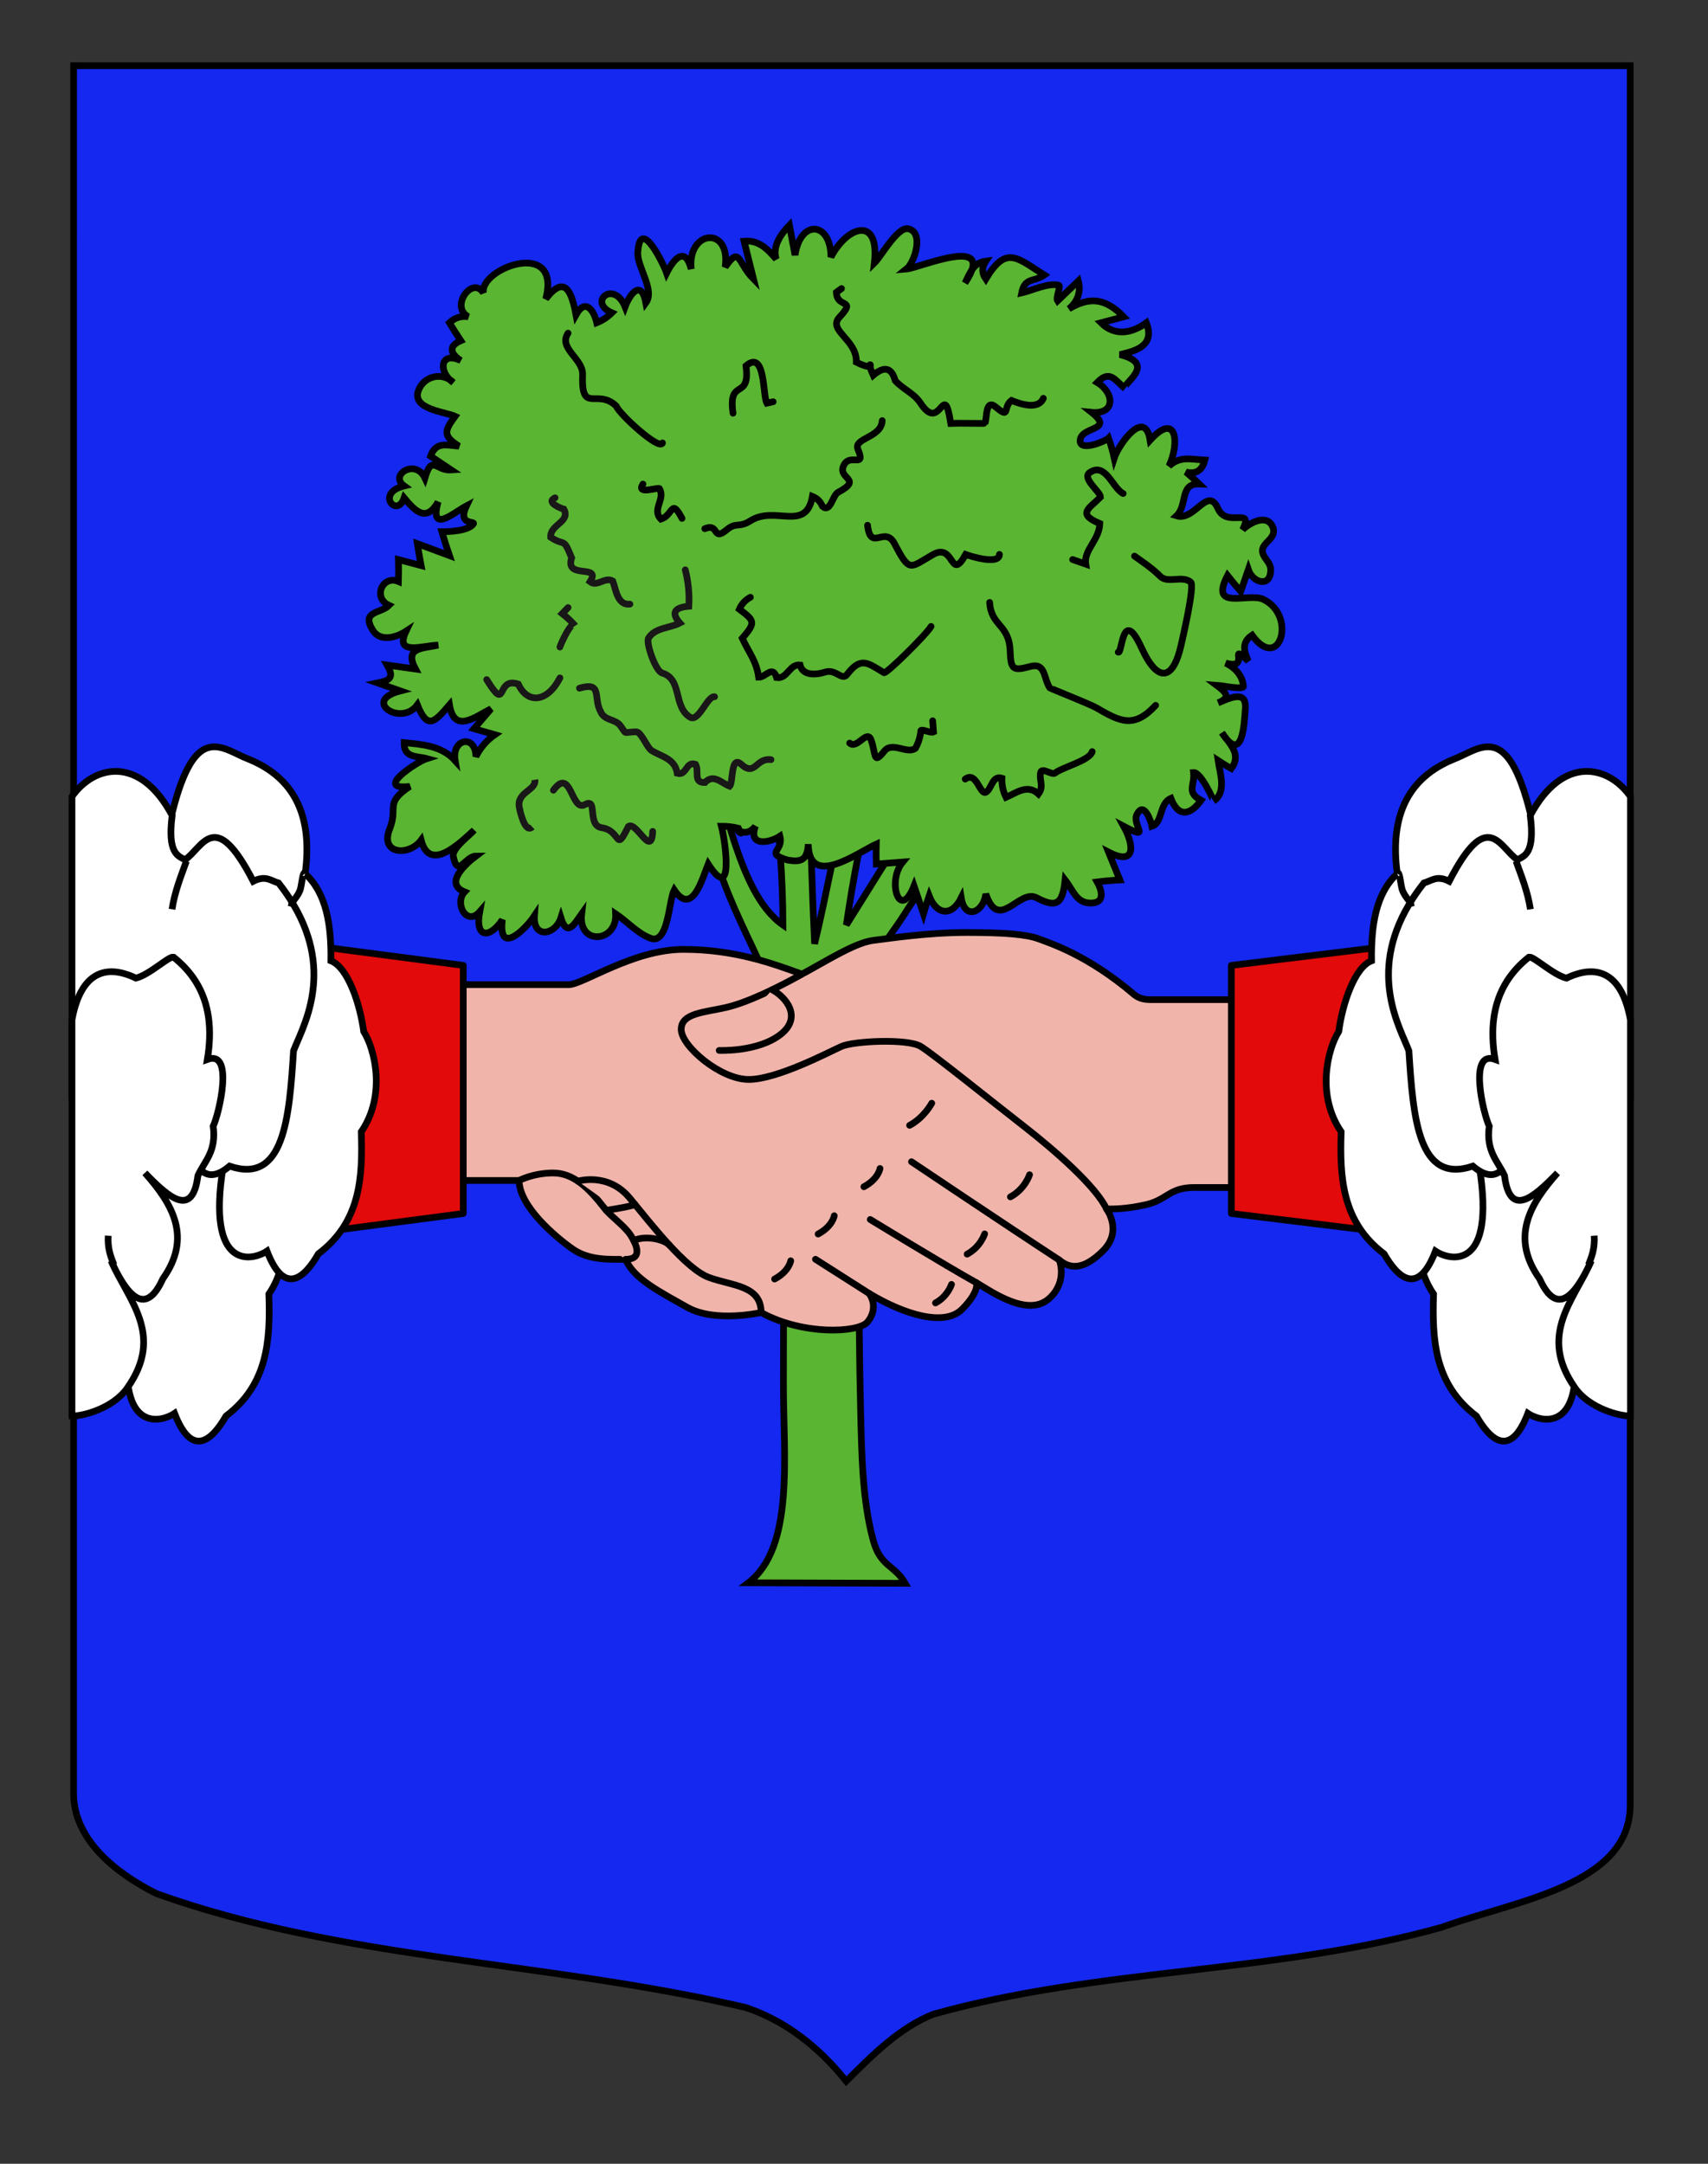<?xml version="1.0" encoding="utf-8"?>
<!-- Generator: Adobe Illustrator 15.1.0, SVG Export Plug-In . SVG Version: 6.00 Build 0)  -->
<!DOCTYPE svg PUBLIC "-//W3C//DTD SVG 1.1//EN" "http://www.w3.org/Graphics/SVG/1.1/DTD/svg11.dtd">
<svg version="1.1" id="Calque_2" xmlns="http://www.w3.org/2000/svg" xmlns:xlink="http://www.w3.org/1999/xlink" x="0px" y="0px"
	 width="255.118px" height="323.148px" viewBox="0 0 255.118 323.148" enable-background="new 0 0 255.118 323.148"
	 xml:space="preserve">
<rect x="0" y="0" width="255.118" height="323.148" fill="#333333" stroke="none"/>
<path fill="#1428F0" stroke="#000000" d="M10.994,9.814c78,0,154.504,0,232.504,0c0,135.583,0,149.083,0,259.751
	c0,12.043-17.101,14.25-28.102,18.25c-25,7-51,6-76,13c-5,2-9,6-13,10c-4-5-9-9-15-11c-30-7-60-7-88-17c-6-3-12.406-8-12.406-15
	C10.994,244.274,10.994,146.189,10.994,9.814z"/>
<g id="Arbre" transform="translate(-17.581,-735.996)">
	<path id="Tronc" fill="#5AB532" stroke="#000000" d="M121.457,843.573c-2.028-2.268-4.058-4.536-6.087-6.804
		c5.918,3.178,7.334,23.001,10.302,30.904c4.338,11.546,9.643,16.829,9.325,31.386c-0.319,14.565-0.386,29.089-0.397,43.673
		c-0.008,10.701,1.676,24.345-5.235,29.648c7.808,0.025,15.615,0.049,23.422,0.074c-1.604-2.793-3.698-2.41-4.795-6.475
		c-1.605-5.949-1.7-12.725-1.86-19.104c-0.393-15.774-0.223-31.451-0.129-47.229c0.027-4.502-0.379-9.386,0.019-13.859
		c0.49-5.503,4.219-9.41,6.506-13.032c6.152-9.741,13.476-16.745,20.487-24.654c-5.201-1.575-9.683-4.943-13.999,1.975
		c-5.005,8.021-10.011,16.041-15.017,24.063c1.912-13.304,5.178-25.929,8.086-38.703c-7.487,10.42-9.376,27.291-12.829,41.512
		c-0.725-15.297-0.909-30.64-1.267-45.966c-2.688,0.652-5.379,1.305-8.067,1.958c2.42,13.513,4.574,27.021,4.604,41.198
		C127.251,869.057,125.766,853.026,121.457,843.573c0.451,0.99,0.908,1.974,1.354,2.97
		C122.359,845.552,121.908,844.563,121.457,843.573C119.429,841.305,124.503,850.254,121.457,843.573z"/>
	<path id="Feuillage" fill="#5AB532" stroke="#000000" d="M127.873,859.687c-0.835-0.202-1.682-0.301-2.538-0.298
		c0.626,2.423,1.893,11.661-1.975,5.648c-0.87,2.139-2.377,7.893-5.077,3.863c-0.818,1.601-0.854,8.264-3.569,7.209
		c-1.978-0.768-3.433-2.475-5.174-3.643c0.233,4.297-5.647,4.828-5.077,0c-1.027,1.425-2.164,3.631-3.104,0.595
		c-0.827,2.606-4.183,3.173-3.949-0.297c-1.405,2.102-5.441,6.037-4.795,0.594c-1.857,2.818-4.123,2.821-3.386-1.188
		c-1.949,2.233-3.836-1.308-2.256-2.972c-3.183-1.293,0.325-4.313,1.692-5.35c-1.594,0-2.742,3.365-3.385,0
		c-0.139-1.256,2.418-3.011,3.103-3.863c-1.946,1.728-6.592,6.494-7.898,1.486c-1.789,2.425-6.24,2.155-4.69-1.704
		c1.29-3.213-0.835-3.772,2.997-6.32c-5.473,0.623,1.065-3.697,2.54-4.161c-1.434-0.397-3.461-0.066-3.386-2.378
		c2.699,0.261,5.618,0.454,7.617,2.675c-0.562-3.279,3.049-3.996,3.103-0.594c0.676-1.343,1.615-2.433,2.82-3.27
		c-1.035-0.293-2.069-0.59-3.103-0.892c0.847-0.99,1.692-1.981,2.539-2.971c-2.345,1.163-5.482,3.797-6.205-0.594
		c-2.233,2.588-3.261,3.791-4.796,0c-2.421,3.31-8.369-0.595-2.539-2.081c-1.128-0.396-2.256-0.792-3.384-1.188
		c2.004-0.41,2.411-0.917,1.41-2.675c1.41,0.198,2.82,0.396,4.231,0.594c-1.738-3.263,1.053-3.041,3.384-3.567
		c-2.098,0-6.598,1.696-4.799-2.08c-1.368,0.897-3.808,1.663-4.932-0.109c-1.867-2.947,1.159-2.505,2.394-3.754
		c-2.485-1.13-0.958-4.57,1.41-3.567c0.033-1.089,0.033-2.179,0-3.269c1.131,0.289,2.259,0.586,3.386,0.891
		c-0.209-1.085-0.397-2.175-0.564-3.268c1.599,0.594,3.196,1.188,4.796,1.782c-0.404-1.179-0.78-2.367-1.129-3.566
		c1.079,0,4.044-0.102,4.728-1.208c0.238-0.385-2.434,0.239-1.061-2.656c-1.867,0.983-5.577,4.303-4.231-0.595
		c-1.754,3.107-3.386,1.433-5.077-0.594c-1.041,3.116-4.347-0.731,0-1.784c-2.267-1.611,1.687-4.157,3.103-1.188
		c1.07-3.601,1.635-1.026,3.949-1.188c-1.034-0.693-2.068-1.387-3.104-2.081c0.829-2.261,2.479-1.601,4.232-1.486
		c-2.486-1.583-2.106-2.349-0.564-4.458c-1.429-0.675-6.542-1.024-5.473-3.868c0.819-2.178,3.603-2.796,5.19-1.184
		c-2.235-1.483-2.028-4.763,1.129-3.27c-1.577-1.036-1.88-2.158,0-2.972c-0.582-0.879-1.146-1.771-1.692-2.675
		c0.809-0.76,1.748-1.057,2.819-0.891c-2.787-1.494,0.604-6.183,2.258-3.567c-0.639-3.648,11.7-8.287,9.309,0.892
		c2.854-3.709,3.862-1.09,4.514,2.377c1.416-2.564,2.686-0.626,3.103,1.189c0.845-0.339,1.598-0.834,2.257-1.486
		c-3.641-1.599,0.311-5.003,1.974-0.891c0.719-1.957,2.441-4.18,3.104-0.595c1.4-1.931-1.337-5.384-1.204-7.522
		c0.347-5.623,3.934,1.952,4.307,3.065c1.026-2.056,2.755-4.124,3.666-0.594c-0.598-5.827,5.941-6.526,5.078-0.298
		c2.261-3.264,1.818-0.658,4.231,1.784c-0.471-1.882-0.941-3.765-1.411-5.647c2.142-0.205,3.482,1.128,4.795,2.675
		c-0.597-1.97,0.758-3.781,1.975-5.052c0.282,1.486,0.564,2.972,0.846,4.458c0.807-5.403,5.36-5.027,5.36,0.297
		c2.469-4.722,7.312-6.187,6.488,0.892c0.998-0.971,3.453-5.471,5.059-5.125c2.429,0.523,0.922,5.088-0.264,6.017
		c1.896-0.154,13.686-5.348,8.744,2.08c0.735-1.502,1.266-3.024,3.102-3.269c-0.615,0.896-0.615,1.788,0,2.675
		c3.072-5.109,4.679-3.148,8.745-0.595c-1.529,1.089-2.916,0.281-3.384,2.675c1.562-0.353,3.899-1.535,5.523-1.154
		c0.394,0.092-0.475,1.879-0.164,2.342c1.034-0.99,2.068-1.981,3.102-2.972c0.434,1.659-0.14,3.128-1.41,4.161
		c3.225-1.926,5.564-1.501,8.182,1.188c-1.129,0.295-2.257,0.593-3.385,0.892c2.056,2.048,4.624,1.59,6.77,0
		c1.316,3.383-1.447,4.181-3.948,4.755c5.798,1.442,0.067,4.495,0.784,5.076c-1.483-1.204-2.261-2.906-4.17-0.915
		c2.577,1.534,2.774,4.813-0.846,4.457c3.571,2.83-1.74,2.024-1.708,4.292c0.021,1.604,3.83,0.004,4.246-0.428
		c0.347,0.97,0.629,1.961,0.847,2.972c0.658-2.029,4.586-7.555,5.358-2.675c4.004-4.4,4.421,0.493,2.82,3.863
		c1.721-1.565,3.34-0.97,5.36-0.891c-0.396,1.563-1.336,2.157-2.82,1.783c0.675,0.573,1.334,1.167,1.975,1.784
		c-2.969-0.116-1.702,3.176-3.386,4.755c2.739,0.849,4.657-4.556,6.194-1.074c1.307,2.959,5.441-0.409,3.678,3.154
		c0.896-0.901,3.531-2.477,4.457-0.501c0.859,1.834-1.696,2.347-1.49,3.798c0.142,0.989,1.185,1.533,1.22,2.593
		c0.093,2.794-2.65,2.112-3.34,0.053c-0.382,1.088-0.757,2.177-1.129,3.27c-0.676-0.776-1.334-1.568-1.974-2.377
		c-2.792,5.395,3.143,2.486,5.359,3.566c5.073,2.473,2.411,11.019-1.692,5.349c-1.569,1.037-1.246,2.377-0.564,3.863
		c-3.239-3.024,0.477,1.398-3.385,0.297c1.342,0.645,2.529,1.83,2.653,3.471c0.047,0.603-3.68-0.183-4.063-0.202
		c1.554,1.158,2.208,1.863,0.282,2.676c1.71-0.688,4.287-2.037,4.068,0.878c-0.17,2.291-0.388,8.377-3.504,3.579
		c1.117,1.619,3.007,3.201,1.409,5.35c-0.674-0.368-1.331-0.764-1.974-1.189c0.273,1.877,1.323,4.736-0.679,6.053
		c0.062-0.041-1.873-4.349-2.988-4.27c0.213,2.004-1.131,2.937,1.129,4.161c-1.604,2.198-3.371,2.627-4.515-0.298
		c-1.779,0.795-1.174,3.608-2.821,4.161c-0.118-0.676-1.203-3.891-2.26-1.737c-0.769,1.567,2.304,4.001-1.97,1.737
		c1.611,2.911,1.798,5.964-2.257,3.863c0.564,1.388,1.129,2.774,1.693,4.161c-1.133,0.054-2.262,0.153-3.386,0.297
		c0.615,1.094,1.215,2.956-0.611,3.134c-2.438,0.238-2.892-1.77-4.184-3.431c-0.373,3.508-1.179,4.282-4.267,2.655
		c-2.617-1.378-5.617,5.225-7.58-0.575c-0.312,2.729-3.115,4.034-3.667,0.594c-1.397,2.83-3.665,2.589-4.796-0.297
		c-0.306,0.883-0.588,1.774-0.846,2.675c-0.47-1.387-0.939-2.773-1.409-4.16c-2.14,5.4-4.092-0.706-1.693-3.566
		c-1.316,0.099-2.633,0.198-3.949,0.297c-0.027-0.991-0.027-1.981,0-2.973c-2.746,1.245-10.053,6.718-10.156,0
		c-0.143,2.388-1.054,2.73-3.103,2.378c-3.5-1.093-0.526-1.301-1.128-3.566c-1.511,1.013-4.784,1.618-3.667-1.486
		c-1.08,1.398-2.271,0.812-2.35,0.66C128.375,860.651,128.313,860.531,127.873,859.687
		C127.131,859.391,128.72,861.314,127.873,859.687z"/>
	<g>
		<path fill="none" stroke="#191718" d="M97.082,859.49c-1.102,1.044-1.827-2.378-1.928-2.879c-0.476-2.35,2.571-2.552,2.323-4.165"
			/>
		<path fill="none" stroke="#000000" stroke-linecap="round" d="M102.432,785.751c-1.514,2.274,2.26,3.796,2.171,6.193
			c-0.225,6.022,2.161,1.974,5.014,4.681c0.507,1.266,6.505,6.745,6.917,5.521"/>
		<path fill="none" stroke="#000000" stroke-linecap="round" d="M143.275,779.092c-0.256,0.187-0.511,0.374-0.767,0.561
			c0.07,2.456,3.117,0.868,0.466,3.712c-1.841,1.973,2.634,3.331,2.514,6.719c3.788,1.913,1.001-1.4,2.526,1.955
			c1.658-1.417,2.752-1.151,3.282,0.798c1.175,1.317,2.801,1.869,3.795,3.388c3.033,4.643,3.443-3.813,4.501,3
			c0.969-0.052,5.104,0.037,5.119-0.005c0.309-0.842,0.035-3.766,1.644-2.406c2.169,1.834,0.98,0.001,2.304-1.012
			c1.225,0.493,3.974,1.49,4.764-0.316"/>
		<path fill="none" stroke="#000000" stroke-linecap="round" d="M127.067,797.704c-0.765-5.436,2.626-1.768,1.938-7.069
			c2.941-2.524,2.477,4.439,3.119,5.573c0.313-0.071,0.628-0.141,0.94-0.211"/>
		<path fill="none" stroke="#191718" stroke-linecap="round" d="M119.936,821.099c0.46,1.782,0.639,3.594,0.534,5.437
			c-2.204,0.187-2.653,1.021-1.346,2.503c-1.459,0.77-3.679,0.664-4.673,2.251c-0.43,0.685,1.038,4.933,2.034,5.223
			c3.038,0.885,1.622,5.038,4.16,6.586c1.317,0.803,2.561-3.189,3.667-3.047"/>
		<path fill="none" stroke="#000000" stroke-linecap="round" d="M119.449,813.415c-1.644-3.125-1.293-0.472-3.146,0.111
			c-1.43-1.453,0.746-3.018-0.245-4.576c-0.43-0.157-3.481,0.967-2.443-0.659"/>
		<path fill="none" stroke="#000000" stroke-linecap="round" d="M122.854,814.952c2.207-0.907,1.092,1.989,3.263,0.173
			c1.461-1.222,1.772-0.224,3.571-1.359c3.689-2.331,8.281,1.765,9.244-3.635c0.696,0.277,1.193,0.769,1.49,1.477
			c1.2,1.059,1.498-1.637,2.343-2.087c3.934-2.096-0.39-1.964,0.939-4.192c0.963-1.614,3.224,0.669,2.018-2.25
			c-0.689-1.666,3.531-1.709,3.632-4.264"/>
		<path fill="none" stroke="#000000" stroke-linecap="round" d="M177.799,819.562c0.65,0.228,1.302,0.455,1.952,0.683
			c-0.333-2.087,2.05-3.622,2.103-6.061c-3.518-1.456-1.537-2.274,0.103-3.95c-0.002-0.82-2.888-2.807-1.573-3.688
			c2.345-1.571,3.396,2.388,4.956,3.154"/>
		<path fill="none" stroke="#191718" stroke-linecap="round" d="M100.486,810.341c-1.457,0.677,0.925,1.597,1.316,1.695
			c1.037,1.932-2.09,2.267-1.969,4.197c2.191,1.456,1.821-0.17,3.133,3.073c-1.086,3.329,4.529,0.81,2.75,3.568
			c1.069,0.832,2.227-0.798,3.396-0.099c0.473,1.25,0.668,3.652,2.557,3.446"/>
		<path fill="none" stroke="#000000" stroke-linecap="round" d="M166.858,818.794c0.01,1.633-4.372,0.262-5.04,0.01
			c-2.349,4.23-1.612-1.86-4.898,0.023c-3.484,1.995-3.427,2.756-5.719-1.619c-1.475-2.812-3.575,1.292-4.035-2.768"/>
		<path fill="none" stroke="#000000" stroke-linecap="round" d="M184.606,833.395c0.608,0.345,0.585-6.986,3.493-0.625
			c2.41,5.273,4.713,4.88,5.899-0.428c0.214-0.952,2.087-8.902,1.43-9.422c-1.307-1.038-3.438,0.28-4.566-0.872
			c-1.033-1.054-2.542-2.095-3.824-2.999"/>
		<path fill="none" stroke="#000000" stroke-linecap="round" d="M165.4,825.966c0.233,3.602,2.904,3.198,3.063,7.249
			c0.107,2.763,0.363,3.027,2.996,2.319c2.328-0.626,1.966,1.731,2.918,3.181c0.063,0.095,6.024,2.441,6.93,2.968
			c3.562,2.074,5.632,3.181,8.889-0.348"/>
		<path fill="none" stroke="#000000" stroke-linecap="round" d="M129.661,825.198c-0.748,0.39-1.296,0.983-1.646,1.781
			c2.236,1.699,2.539,1.93,0.436,4.345c1.009,2.157,2.126,3.434,2.452,5.814c1.032,0.025,2.082-1.882,2.677,0.054
			c1.634,0.231,1.904-2.056,3.503-1.882c0.422,1.713,2.567,1.445,3.707,1.067c1.64-0.545,2.531,1.361,3.315,0.344
			c2.08-2.703,3.047-1.74,5.513-0.259c0.354,0.211,6.449-5.819,7.029-6.913"/>
		<path fill="none" stroke="#000000" stroke-linecap="round" d="M144.49,846.97c1.119,1,2.611-2.153,3.209-0.447
			c0.754,2.156,0.274,3.772,1.979,1.642c1.194-1.492,3.379,0.526,4.639-0.412c0.452-0.82,0.724-1.701,0.812-2.644
			c0.157-0.282,1.476,0.414,1.89,0.199c-0.043-0.556-0.087-1.112-0.129-1.667"/>
		<path fill="none" stroke="#000000" stroke-linecap="round" d="M161.754,852.349c1.764-1.293,2.192,2.662,3.188,1.902
			c0.8-0.61,0.885-2.466,2.288-2.035c-0.033,1.01,0.173,1.962,0.621,2.856c1.578-0.685,3.197-2.014,4.839-0.505
			c0.871-1.178,0.07-2.022,0.326-3.209c0.172-0.806,1.721,0.446,2.158,0.088c1.047-0.853,5.2-1.872,5.544-3.197"/>
		<path fill="none" stroke="#191718" stroke-linecap="round" d="M101.216,837.237c-1.82,3.579-4.801,4.006-6.225,0.924
			c-3.455-1.159-1.516,4.517-4.717-0.668"/>
		<path fill="none" stroke="#191718" stroke-linecap="round" d="M101.216,832.625c0.013-0.193,1.74-4.141,2.243-3.211
			c-0.581-0.651-1.212-1.245-1.896-1.781c0.29-0.299,0.579-0.599,0.869-0.898"/>
		<path fill="none" stroke="#191718" stroke-linecap="round" d="M104.133,838.774c3.514-1.013,2.009,1.411,3.166,3.51
			c0.605,1.388,2.156,1.039,2.946,2.093c1.021,1.364,0.267,0.995,2.309,0.906c0.823-0.036,1.646,2.356,2.343,2.793
			c1.5,0.941,3.494,1.195,3.842,3.411c1.445,0.395,1.282-1.873,2.737-1.34c0.588,1.024-0.406,2.761,1.397,2.718
			c1.271-1.376,2.487,0.087,3.69,0.548c0.568-0.528,0.122-4.737,1.748-3.261c2.068,1.879,2.169-1.008,4.43-0.706"/>
		<path fill="none" stroke="#191718" stroke-linecap="round" d="M100.243,854.014c2.661-3.642,2.639,3.303,4.698,2.144
			c2.013-1.132,0.24,3.097,2.519,3.453c3.007,0.47,1.955,3.923,3.986-0.195c1.206-0.825,3.453,4.818,3.626,0.746"/>
	</g>
</g>
<g id="Foi">
	<g id="g2744">
		<path id="path2545" fill="#F0B4AA" stroke="#000000" stroke-linecap="round" stroke-linejoin="round" stroke-miterlimit="20" d="
			M64.318,147.055c0,0,18.49,0,20.619,0c2.129,0,9.637-5.268,17.145-5.268s13.111,2.019,17.705,3.699
			c3.362-1.795,7.899-4.707,10.646-5.044c2.745-0.335,8.18-1.177,13.95-1.177s8.965,0.279,10.76,0.952
			c1.792,0.673,7.395,2.458,14.229,8.292c0.844,0.721,1.851,0.785,2.521,0.785c0.673,0,13.223,0,13.223,0v28.052h-6.723
			c-3.735,0-4.033,1.812-7.116,2.54c-3.081,0.729-5.266,0.672-5.994,0.672c0,0,2.437,3.277-0.505,6.219
			c-2.942,2.943-4.95,2.746-6.558,1.402c0,0,1.234,3.023-1.288,5.547c-2.11,2.109-5.281,1.383-9.544-1.215
			c-1.531-0.934-1.531-0.934-1.531-0.934s0.468,1.326-2.166,3.959s-8.628,0.785-13.858-2.354c1.326,1.998,0.206,3.791-0.354,4.352
			c-1.491,1.492-9.534,1.908-15.795-1.516c0,0-6.896,1.572-11.043-0.781c-3.97-2.254-7.939-4.197-9.204-7.162
			c-2.375,0-5.438,0.178-7.903-1.541c-2.465-1.719-7.994-6.35-7.994-10.235H64.318L64.318,147.055L64.318,147.055z"/>
		<path id="path2549" fill="#F0B4AA" stroke="#000000" stroke-linecap="round" stroke-linejoin="round" stroke-miterlimit="20" d="
			M119.788,145.487c-3.696,2.054-8.104,4.22-11.318,4.968c-3.212,0.747-6.722,0.821-6.722,3.288c0,2.464,5.827,7.469,10.085,7.469
			c4.259,0,12.012-4.109,13.851-4.931c1.836-0.821,9.905-1.195,11.847,0c1.942,1.196,10.496,8.107,15.37,11.896
			c4.875,3.792,10.853,9.097,12.384,12.382"/>
		<path id="path2551" fill="#F0B4AA" stroke="#000000" stroke-linecap="round" stroke-linejoin="round" stroke-miterlimit="20" d="
			M136.148,173.5c0,0,14.008,9.413,22.076,14.681"/>
		<path id="path2553" fill="#F0B4AA" stroke="#000000" stroke-linecap="round" stroke-linejoin="round" stroke-miterlimit="20" d="
			M129.985,182.128c0,0,11.29,6.91,15.874,9.451"/>
		<path id="path2555" fill="#F0B4AA" stroke="#000000" stroke-linecap="round" stroke-linejoin="round" stroke-miterlimit="20" d="
			M107.424,156.879c0,0,5.896,0.263,9.264-2.466c3.138-2.538,0.72-5.51-1.358-6.601"/>
		<path id="path2557" fill="#F0B4AA" stroke="#000000" stroke-linecap="round" stroke-linejoin="round" stroke-miterlimit="20" d="
			M139.173,164.76c0,0-1.121,2.129-3.306,3.305"/>
		<path id="path2559" fill="#F0B4AA" stroke="#000000" stroke-linecap="round" stroke-linejoin="round" stroke-miterlimit="20" d="
			M153.779,175.443c0,0-0.673,2.13-2.858,3.306"/>
		<path id="path2561" fill="#F0B4AA" stroke="#000000" stroke-linecap="round" stroke-linejoin="round" stroke-miterlimit="20" d="
			M147.075,184.276c0,0-0.615,1.949-2.616,3.025"/>
		<path id="path2563" fill="#F0B4AA" stroke="#000000" stroke-linecap="round" stroke-linejoin="round" stroke-miterlimit="20" d="
			M142.124,191.821c0,0-0.562,1.781-2.391,2.766"/>
		<path id="path2565" fill="#F0B4AA" stroke="#000000" stroke-linecap="round" stroke-linejoin="round" stroke-miterlimit="20" d="
			M131.441,174.509c0,0-0.223,1.552-2.407,2.729"/>
		<path id="path2567" fill="#F0B4AA" stroke="#000000" stroke-linecap="round" stroke-linejoin="round" stroke-miterlimit="20" d="
			M124.606,181.567c0,0-0.223,1.553-2.407,2.73"/>
		<path id="path2569" fill="#F0B4AA" stroke="#000000" stroke-linecap="round" stroke-linejoin="round" stroke-miterlimit="20" d="
			M118.107,188.292c0,0-0.223,1.553-2.408,2.729"/>
		
			<line id="line2571" fill="none" stroke="#000000" stroke-linecap="round" stroke-linejoin="round" stroke-miterlimit="20" x1="129.835" y1="193.184" x2="121.805" y2="188.067"/>
		<path id="path2573" fill="#F0B4AA" stroke="#000000" stroke-linecap="round" stroke-linejoin="round" stroke-miterlimit="20" d="
			M77.542,176.302c0,0,2.091-1.123,5.08-1.123c2.989,0,5.267,2.168,7.731,5.343c0.919,1.184,3.01,2.605,3.887,4.021
			c1.163,1.879,1.49,3.531-0.801,3.531"/>
		<path id="path2575" fill="#F0B4AA" stroke="#000000" stroke-linecap="round" stroke-linejoin="round" stroke-miterlimit="20" d="
			M86.317,176.402c0,0,4.523-1.371,7.735,2.514c3.212,3.886,8.367,10.608,11.879,11.878c3.509,1.271,7.755,1.172,7.755,5.229"/>
		<path id="path2577" fill="#F0B4AA" stroke="#000000" stroke-linecap="round" stroke-linejoin="round" stroke-miterlimit="20" d="
			M100.002,185.969c-0.802-0.898-3.656-1.518-5.346-0.688"/>
		<path id="path2579" fill="#F0B4AA" stroke="#000000" stroke-linecap="round" stroke-linejoin="round" stroke-miterlimit="20" d="
			M94.814,179.844c0,0,0.46,0.174-4.259,0.92"/>
	</g>
	<path id="path2585" fill="#E20A0A" stroke="#000000" stroke-linecap="round" stroke-linejoin="round" stroke-miterlimit="20" d="
		M183.923,144.178v37.053l32.088,3.93c0-15.281,0-33.999,0-44.912L183.923,144.178z"/>
	
		<path id="path2585_1_" fill="#E20A0A" stroke="#000000" stroke-linecap="round" stroke-linejoin="round" stroke-miterlimit="20" d="
		M39.245,140.249c0,10.913,0,29.631,0,44.91l29.95-3.928v-37.054L39.245,140.249z"/>
</g>
<g id="Nuée">
	<path id="path3224_1_" fill="#FFFFFF" stroke="#000000" d="M234.755,198.44c2.532,15.664-4.37,14.105-6.542,12.637
		c-2.582,6.729-5.582,4.073-7.678,0.409c-6.297-4.763-6.633-11.404-6.407-18.226c-3.727-5.456-2.05-12.3-0.364-14.987
		c0.547-4.102,2.362-9.586,4.898-10.548c-0.071-5.322,0.648-10.071,3.85-13.016C221.297,145.821,237.299,180.86,234.755,198.44z"/>
	<path id="path3224" fill="#FFFFFF" stroke="#000000" d="M220.955,174.21c2.531,15.662-4.371,14.104-6.544,12.636
		c-2.58,6.729-5.58,4.071-7.676,0.408c-6.297-4.761-6.635-11.404-6.407-18.225c-3.729-5.455-2.052-12.299-0.364-14.985
		c0.547-4.102,2.36-9.586,4.898-10.552c-0.071-5.322,0.647-10.069,3.848-13.013c-1.213-8.892,1.823-14.381,8.366-17.071
		c3.964-1.488,8.02-5.982,11.509,8.058C241.635,155.96,223.498,156.628,220.955,174.21z"/>
	<path id="path3212" fill="#FFFFFF" stroke="#000000" d="M210.417,135.152c-6.112,10.357-1.27,18.356,0.024,21.79
		c0.644,10.104,1.411,19.979,9.555,17.215c2.163,1.823,3.637,1.547,4.713,0.096l18.825-10.3v-44.99
		c-3.278-4.685-10.124-6.258-14.963,2.831c0.71,5.622-0.809,6.006-1.932,6.608c-2.701-1.898-4.436-7.93-10.181,3.212
		c-1.87-0.949-2.652-0.049-3.78,0.258C211.796,132.991,211.049,134.08,210.417,135.152z"/>
	<path id="path3184" fill="#FFFFFF" stroke="#000000" d="M225.09,146.529c-2.108,3.323-2.506,7.296-1.778,11.691
		c-4.031-1.498-1.761,8.084-0.872,9.967c-0.508,3.767,1.266,5.184,2.282,7.384c0.793,6.291,4.205,3.457,7.916-0.4
		c-4.185,4.707-7.036,9.645-2.686,15.796c1.999,4.407,4.471,4.543,7.74-2.677c-2.547,5.884-8.028,11.014-2.433,18.989
		c2.185,3.131,6.848,4.263,8.274,4.18v-59.158c-1.355-7.393-5.293-8.269-9.55-6.22c-2.019-0.503-4.867-3.247-5.599-3.148
		C227.003,144.02,225.916,145.23,225.09,146.529z"/>
	<path id="path3202" fill="#FFFFFF" stroke="#000000" d="M237.264,188.897c0.489-1.23,0.979-2.457,0.859-4.348"/>
	<path id="path3218" fill="#FFFFFF" stroke="#000000" d="M226.444,128.605c0.824,2.285,1.726,4.493,2.15,7.19"/>
	<path id="path3242" fill="#FFFFFF" stroke="#000000" d="M208.709,130.479c0.332-0.581,0.486,1.467,0.693,2.243
		c0.22,0.833,0.88,1.547,1.243,2.067c0.05,0.072,0.128,0.483,0.163,0.622"/>
</g>
<g id="Nuée_1_">
	<path id="path3224_3_" fill="#FFFFFF" stroke="#000000" d="M31.775,154.709c3.201,2.945,3.921,7.694,3.85,13.016
		c2.536,0.962,4.352,6.446,4.898,10.548c1.686,2.688,3.362,9.531-0.364,14.987c0.226,6.821-0.11,13.463-6.407,18.226
		c-2.096,3.664-5.096,6.32-7.678-0.409c-2.172,1.469-9.074,3.027-6.542-12.637C16.988,180.86,32.99,145.821,31.775,154.709z"/>
	<path id="path3224_2_" fill="#FFFFFF" stroke="#000000" d="M25.703,121.466c3.489-14.04,7.545-9.546,11.509-8.058
		c6.543,2.69,9.579,8.179,8.366,17.071c3.2,2.944,3.919,7.691,3.848,13.013c2.538,0.965,4.352,6.45,4.898,10.552
		c1.688,2.686,3.364,9.53-0.364,14.985c0.228,6.82-0.11,13.464-6.407,18.225c-2.096,3.663-5.096,6.321-7.676-0.408
		c-2.173,1.469-9.075,3.026-6.544-12.636C30.79,156.628,12.652,155.96,25.703,121.466z"/>
	<path id="path3212_1_" fill="#FFFFFF" stroke="#000000" d="M41.608,131.871c-1.128-0.307-1.91-1.207-3.78-0.258
		c-5.745-11.142-7.479-5.11-10.181-3.212c-1.123-0.602-2.642-0.986-1.932-6.608c-4.839-9.089-11.685-7.516-14.963-2.831v44.99
		l18.825,10.3c1.076,1.451,2.55,1.728,4.713-0.096c8.144,2.764,8.911-7.111,9.555-17.215c1.294-3.434,6.137-11.433,0.024-21.79
		C43.238,134.08,42.491,132.991,41.608,131.871z"/>
	<path id="path3184_1_" fill="#FFFFFF" stroke="#000000" d="M25.901,142.932c-0.731-0.099-3.58,2.646-5.599,3.148
		c-4.257-2.049-8.194-1.172-9.55,6.22v59.158c1.427,0.083,6.09-1.049,8.274-4.18c5.596-7.976,0.114-13.105-2.433-18.989
		c3.27,7.22,5.741,7.084,7.74,2.677c4.351-6.151,1.499-11.089-2.686-15.796c3.711,3.857,7.123,6.691,7.916,0.4
		c1.017-2.2,2.79-3.617,2.282-7.384c0.889-1.883,3.159-11.464-0.872-9.967c0.728-4.396,0.33-8.369-1.778-11.691
		C28.372,145.23,27.284,144.02,25.901,142.932z"/>
	<path id="path3202_1_" fill="#FFFFFF" stroke="#000000" d="M16.164,184.55c-0.12,1.891,0.37,3.117,0.859,4.348"/>
	<path id="path3218_1_" fill="#FFFFFF" stroke="#000000" d="M25.693,135.796c0.425-2.697,1.326-4.905,2.15-7.19"/>
	<path id="path3242_1_" fill="#FFFFFF" stroke="#000000" d="M43.479,135.41c0.035-0.138,0.113-0.549,0.163-0.622
		c0.363-0.52,1.023-1.234,1.243-2.067c0.207-0.776,0.361-2.824,0.693-2.243"/>
</g>
</svg>
